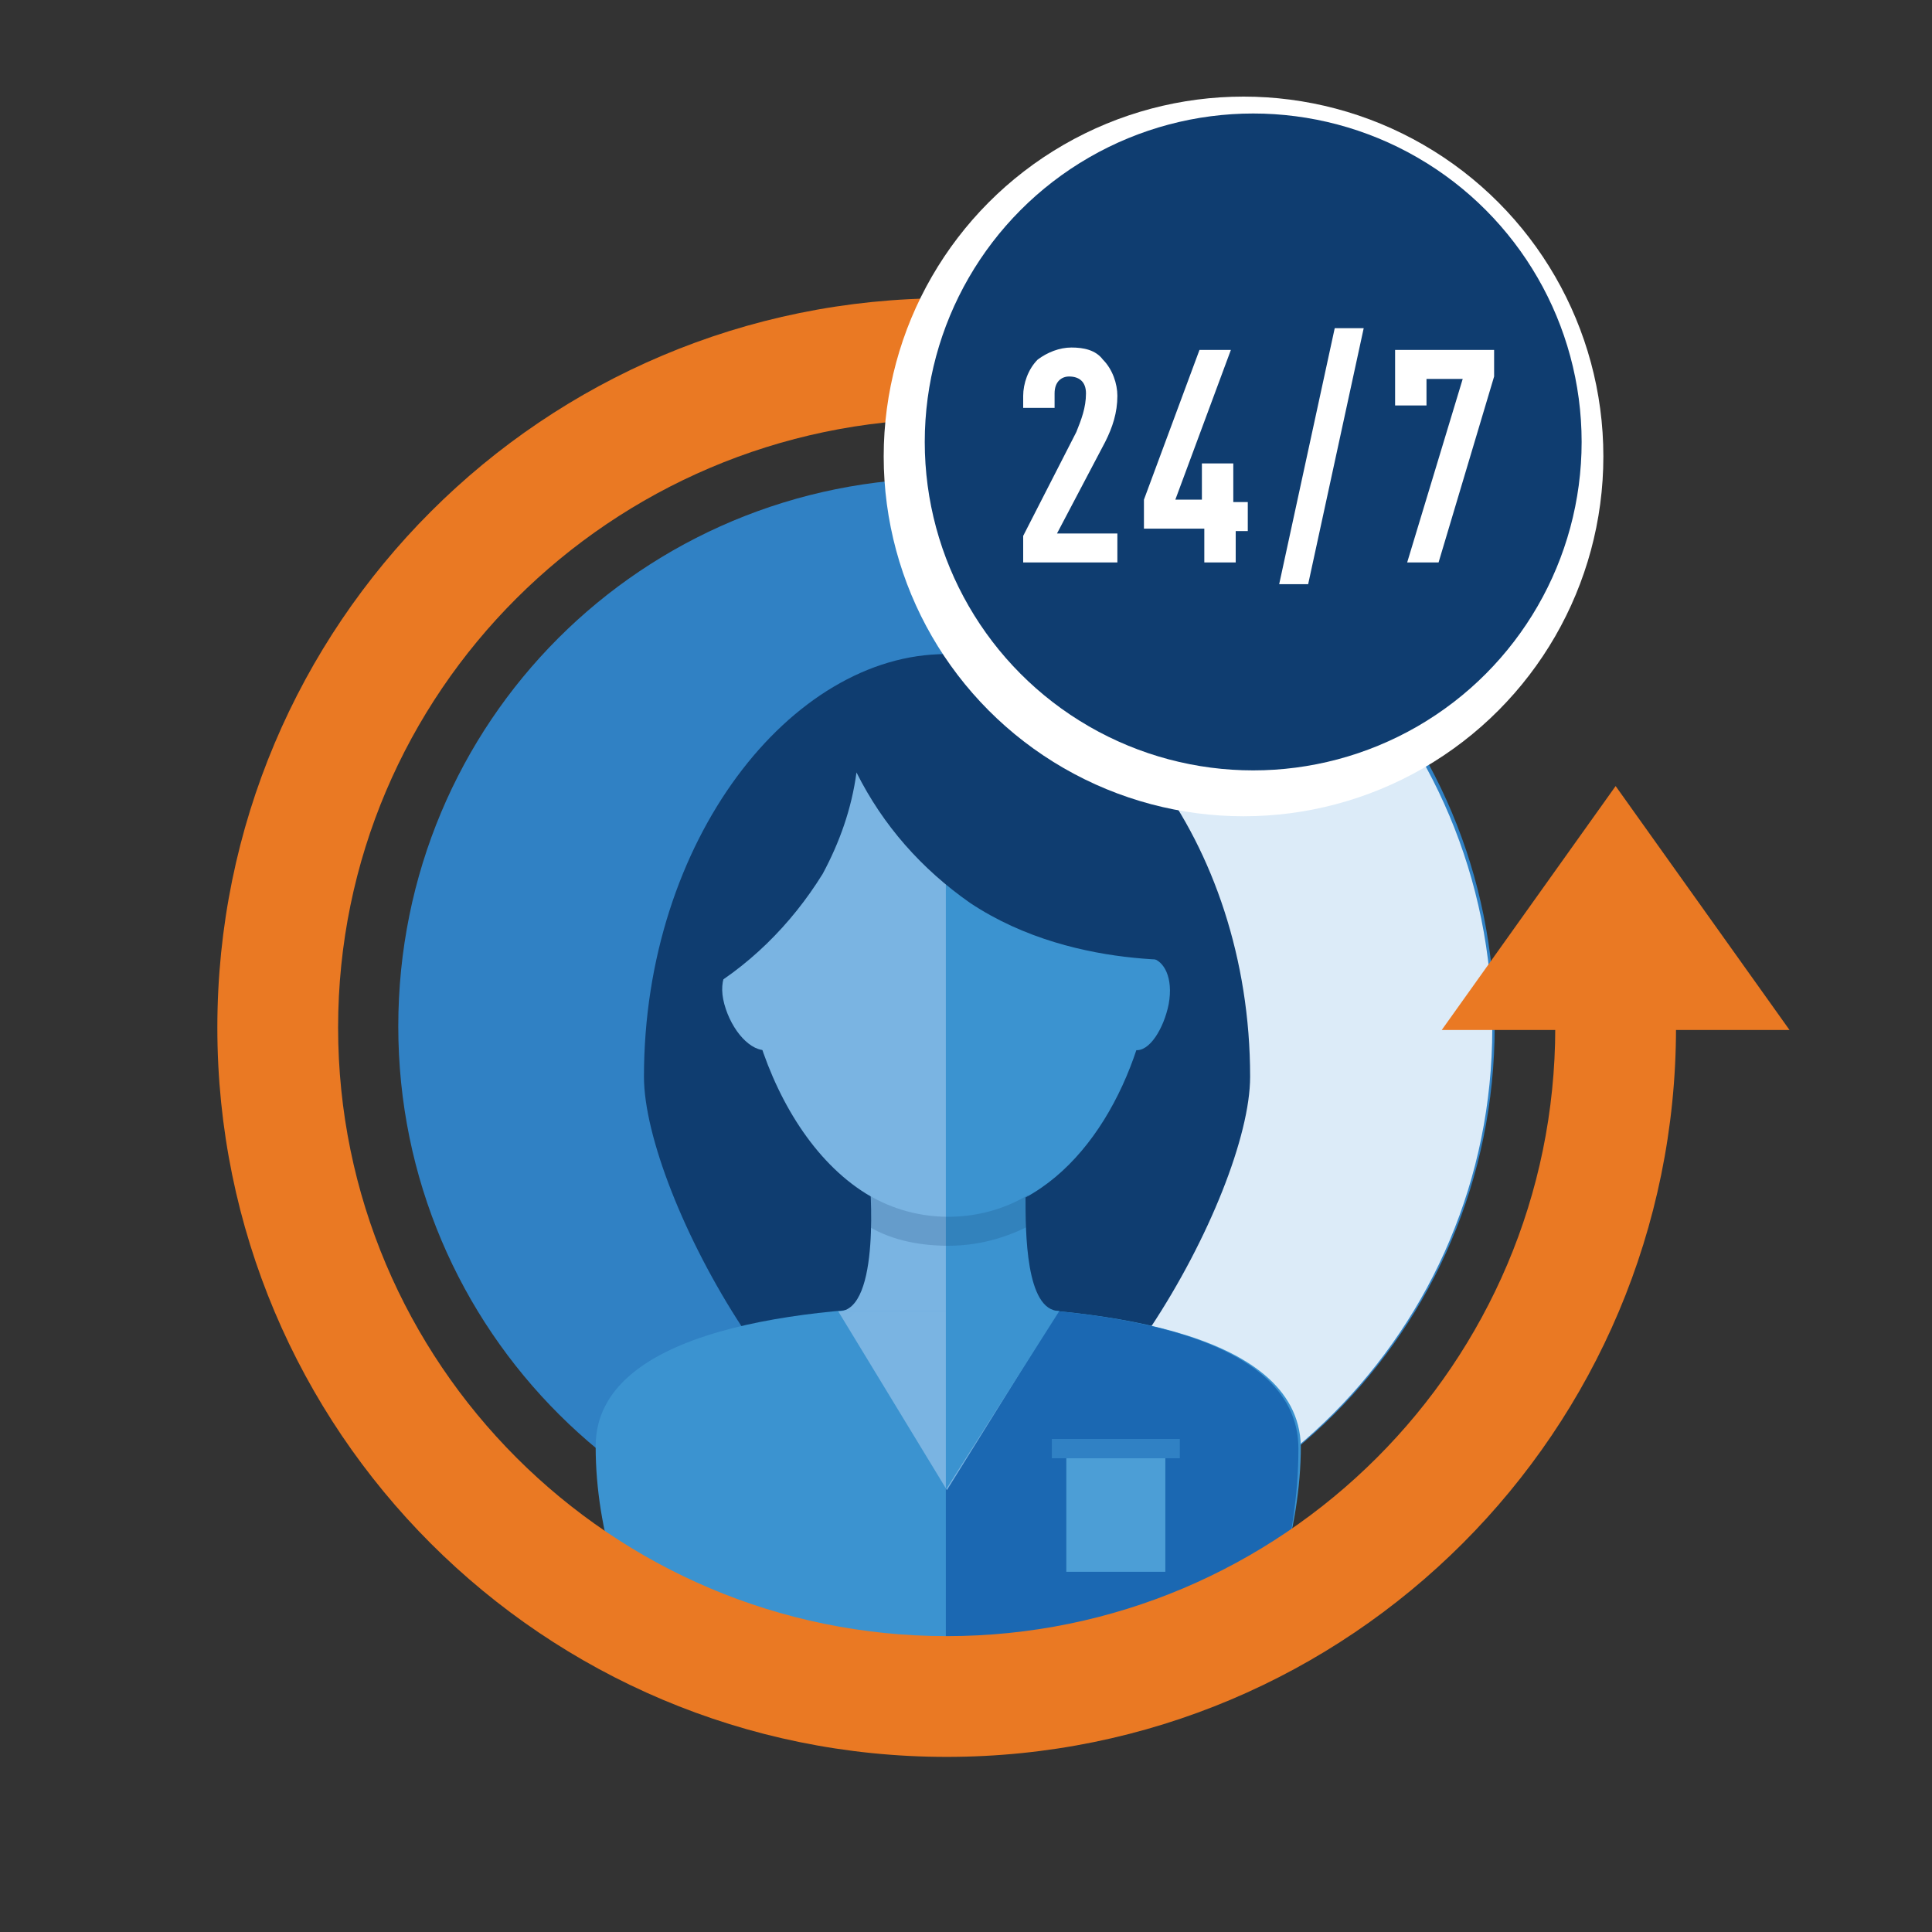 <?xml version="1.0" encoding="utf-8"?>
<!-- Generator: Adobe Illustrator 22.1.0, SVG Export Plug-In . SVG Version: 6.00 Build 0)  -->
<svg version="1.1" id="Layer_1" xmlns="http://www.w3.org/2000/svg" xmlns:xlink="http://www.w3.org/1999/xlink" x="0px" y="0px"
	 viewBox="0 0 80 80" style="enable-background:new 0 0 80 80;" xml:space="preserve">
<rect x="0" y="0" width="80" height="80" fill="#333333" stroke="none"/>
<style type="text/css">
	.st0{fill:#3081C4;}
	.st1{fill:#DCEBF8;}
	.st2{fill:#0F3D70;}
	.st3{fill:#3B93D0;}
	.st4{fill:#1B68B2;}
	.st5{fill:#7AB4E2;}
	.st6{opacity:0.2;}
	.st7{fill:#EA7923;}
	.st8{fill:#FFFFFF;}
	.st9{fill:#4C9ED6;}
</style>
<g id="Group_6868" transform="translate(-0.008)">
	<path id="Path_438_2_" class="st0" d="M39.2,65.2c-12.5,0-22.7-10.1-22.7-22.7s10.1-22.7,22.7-22.7s22.7,10.1,22.7,22.7
		c0,0,0,0,0,0C61.9,55.1,51.7,65.2,39.2,65.2C39.2,65.2,39.2,65.2,39.2,65.2z"/>
	<path id="Path_423_2_" class="st1" d="M39.2,19.9c12.5,0,22.6,10.2,22.6,22.7c0,12.4-10,22.5-22.5,22.6h-0.2L39.2,19.9L39.2,19.9z"
		/>
	<g id="Group_2873_2_" transform="translate(17.673 26.085)">
		<path id="Path_426_2_" class="st2" d="M34.1,18.5c0,4.9-6.8,17.1-12.6,17.1S9,23.4,9,18.5C9,8.7,15.1,1,21.5,1S34.1,8.7,34.1,18.5
			z"/>
		<path id="Path_427_2_" class="st3" d="M21.5,28C15.8,28,7,28.9,7,33.8c0,1.8,0.3,3.5,0.8,5.2c8.1,6.3,19.5,6.3,27.6,0
			c0.5-1.7,0.8-3.5,0.8-5.2C36.1,28.9,27.3,28,21.5,28z"/>
		<path id="Path_428_2_" class="st4" d="M21.5,28v15.9c5.2,0,10.9-2.1,13.8-4.3c0.5-1.9,0.8-3.8,0.8-5.7C36.1,28.9,27.3,28,21.5,28z
			"/>
		<g id="Group_2870_2_" transform="translate(6.845 3.016)">
			<path id="Path_429_2_" class="st5" d="M18,19.7L14.7,20l-3.2-0.3c0,0,0.5,5.5-1.3,5.5h9.1C17.5,25.2,18,19.7,18,19.7z"/>
			<path id="Path_430_2_" class="st5" d="M14.7,21.3c5.4,0,8.5-6.5,8.5-11.8s-3.1-8.8-8.5-8.8S6.2,4.1,6.2,9.4S9.4,21.3,14.7,21.3z"
				/>
			<path id="Path_431_2_" class="st5" d="M14.7,32.6l-4.5-7.4h9.1L14.7,32.6z"/>
		</g>
		<path id="Path_432_2_" class="st3" d="M21.5,35.6l4.7-7.4c-1.4,0-1.4-3.3-1.4-4.7c3.5-1.9,5.4-6.8,5.4-11c0-5.4-3.2-8.8-8.7-8.8
			L21.5,35.6z"/>
		<g id="Group_2871_2_" transform="translate(6.028 14.194)">
			<path id="Path_434_2_" class="st5" d="M8.1,3.2C7.4,3.3,6.6,2.4,6.3,1.3s0.2-1.8,0.9-1.9L8.1,3.2z"/>
			<path id="Path_435_2_" class="st3" d="M23.3,3.2c0.6,0.1,1.2-0.9,1.4-1.9c0.2-1.1-0.2-1.8-0.7-1.9L23.3,3.2z"/>
		</g>
		<path id="Path_3026" class="st2" d="M26.7,5.1c-4.5-3-10.2-2.3-10.2-2.3s0.1,0.3,0.3,0.9c-1.6,1.1-3,2.6-4,4.4
			c-1.2,2.2-1.7,4.6-1.7,7.1c2.2-1.2,4-3,5.3-5.1c0.7-1.3,1.2-2.7,1.4-4.2c1.1,2.2,2.7,4,4.7,5.4c4.5,3,10.2,2.3,10.2,2.3
			S31.2,8,26.7,5.1z"/>
		<g id="Group_2872_2_" transform="translate(12.803 25.299)" class="st6">
			<path id="Path_437_2_" class="st2" d="M5.5-0.6c1,0.6,2.2,0.8,3.3,0.8c1.2,0,2.3-0.3,3.3-0.8c0-0.4,0-0.9,0-1.3
				c-2,1.2-4.6,1.2-6.6,0C5.5-1.4,5.5-1,5.5-0.6z"/>
		</g>
	</g>
	<g id="Group_2875_2_" transform="translate(0.008 9.449)">
		<path id="Path_440_2_" class="st7" d="M39.2,63.3C22.5,63.3,9,49.8,9,33.1C9,16.4,22.5,2.9,39.2,2.9c0,0,0,0,0,0v5
			C25.3,8,14,19.2,14,33.1C14,47,25.3,58.3,39.2,58.3c0,0,0,0,0,0c13.9,0,25.2-11.3,25.2-25.2c0,0,0,0,0,0h5
			C69.4,49.8,55.9,63.3,39.2,63.3z"/>
		<path id="Path_441_2_" class="st7" d="M74.1,33.2H59.7l7.2-10.1L74.1,33.2z"/>
	</g>
	<circle id="Ellipse_378" class="st8" cx="51.5" cy="18.9" r="14.9"/>
	<circle id="Ellipse_379" class="st2" cx="51.9" cy="18.3" r="13.6"/>
	<g id="Group_6866" transform="translate(37.676 10.79)">
		<g id="Group_6865">
			<path id="Path_3027" class="st8" d="M4.7,12.5v-1.1l2.2-4.3c0.2-0.5,0.4-1,0.4-1.6C7.3,5,7,4.8,6.6,4.8C6.3,4.8,6,5,6,5.5v0.6
				H4.7V5.6c0-0.5,0.2-1.1,0.6-1.5c0.4-0.3,0.9-0.5,1.4-0.5c0.5,0,1,0.1,1.3,0.5c0.4,0.4,0.6,1,0.6,1.5c0,0.7-0.2,1.3-0.5,1.9
				l-2,3.8h2.5v1.2L4.7,12.5L4.7,12.5z"/>
			<path id="Path_3028" class="st8" d="M13.5,11.1v1.4h-1.3v-1.4H9.7V9.9L12,3.7h1.3L11,9.9h1.1V8.4h1.3v1.6h0.6v1.2H13.5z"/>
			<path id="Path_3029" class="st8" d="M16.5,13.4h-1.2l2.3-10.6h1.2L16.5,13.4z"/>
			<path id="Path_3030" class="st8" d="M21.9,12.5h-1.3l2.3-7.6h-1.5V6h-1.3V3.7h4.1v1.1L21.9,12.5z"/>
		</g>
	</g>
	<g id="Group_6867" transform="translate(39.062 62.784)">
		<rect id="Rectangle_2673" x="4.5" y="-3.2" class="st0" width="5.3" height="0.8"/>
		<rect id="Rectangle_2674" x="5.1" y="-2.4" class="st9" width="4.1" height="4.7"/>
	</g>
</g>
</svg>
